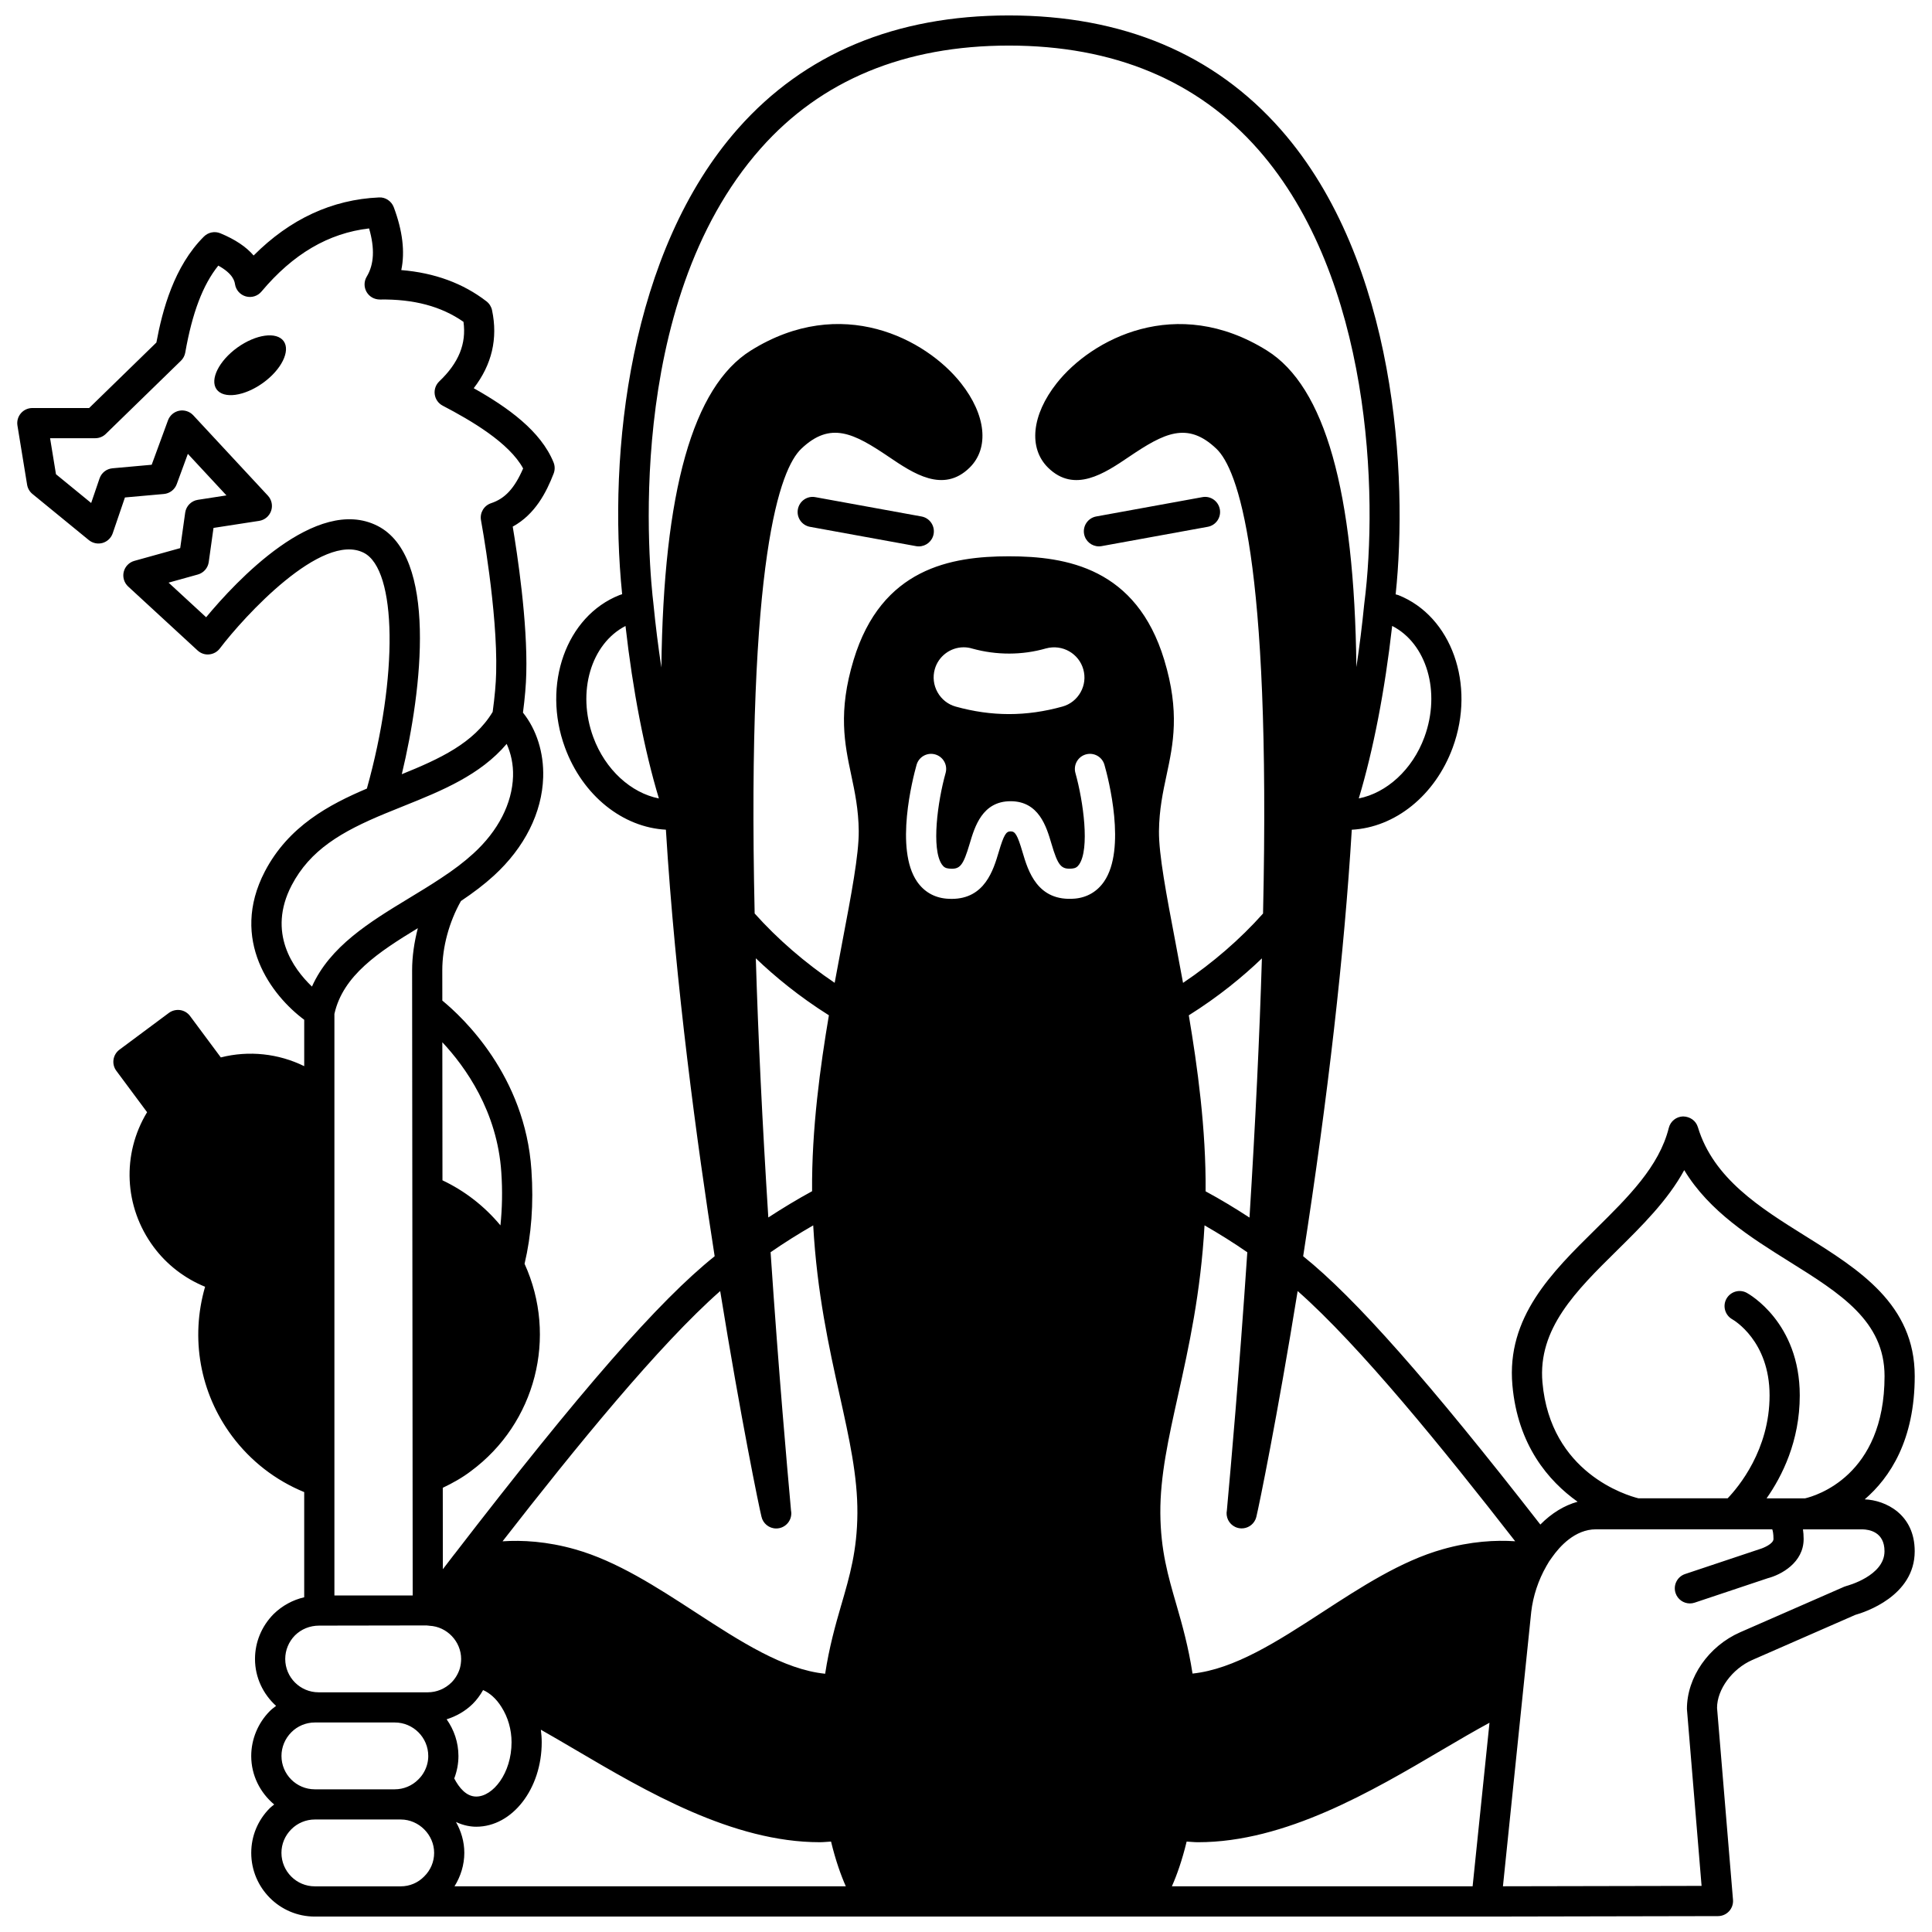 <?xml version="1.0" encoding="UTF-8"?>
<!-- Uploaded to: SVG Repo, www.svgrepo.com, Generator: SVG Repo Mixer Tools -->
<svg width="800px" height="800px" version="1.1" viewBox="144 144 512 512" xmlns="http://www.w3.org/2000/svg">
 <defs>
  <clipPath id="a">
   <path d="m148.09 148.09h503.81v503.81h-503.81z"/>
  </clipPath>
 </defs>
 <path d="m206.91 236.1c-4.879 3.519-7.356 8.477-5.519 11.074 1.879 2.598 7.356 1.84 12.273-1.68 4.918-3.519 7.356-8.477 5.519-11.074-1.875-2.602-7.356-1.84-12.273 1.68z"/>
 <path d="m388.2 280.87-28.109-5.117c-2.188-0.418-4.254 1.043-4.648 3.219-0.395 2.172 1.043 4.25 3.219 4.644l28.109 5.117c0.242 0.047 0.484 0.066 0.719 0.066 1.895 0 3.578-1.352 3.93-3.281 0.391-2.172-1.043-4.254-3.219-4.648z"/>
 <path d="m467.27 278.97c-0.395-2.176-2.473-3.644-4.648-3.219l-28.109 5.117c-2.172 0.395-3.613 2.477-3.219 4.644 0.352 1.93 2.035 3.281 3.93 3.281 0.234 0 0.48-0.02 0.719-0.066l28.109-5.117c2.172-0.387 3.613-2.469 3.219-4.641z"/>
 <g clip-path="url(#a)">
  <path d="m638.16 541.35c6.738-5.797 13.262-15.746 13.262-32.672 0-19.016-14.746-28.23-29.008-37.137-11.965-7.473-24.332-15.203-28.461-28.836-0.52-1.719-2.078-2.805-3.922-2.84-1.801 0.047-3.348 1.285-3.781 3.031-2.562 10.25-10.746 18.316-19.414 26.867-11.621 11.457-23.637 23.305-22.035 41.316 1.41 15.906 9.547 25.391 17.277 30.898-3.562 0.98-6.914 3.051-9.871 6.043-29.488-37.879-49.109-60.082-62.855-71.105 6.598-42.426 10.914-80.398 12.883-113.03 11.422-0.602 22.055-8.996 26.75-21.762 6.137-16.691-0.316-34.812-14.391-40.406-0.23-0.094-0.496-0.121-0.734-0.203 3.281-30.914 0.352-88.18-30.406-123.15-17.664-20.09-41.922-30.273-72.098-30.273-29.984 0-54.109 10.062-71.699 29.906-28.84 32.527-34.605 85.977-30.781 123.47-0.234 0.082-0.488 0.152-0.715 0.242-14.102 5.582-20.578 23.711-14.434 40.406 4.695 12.758 15.32 21.156 26.742 21.762 2.508 40.949 8.293 83.465 12.922 113.04-14.758 11.785-35.594 35.652-68.949 78.938-0.008 0.012-0.023 0.016-0.035 0.027-1.008 1.301-2.031 2.656-3.047 3.977l-0.02-21.578c2.676-1.277 5.219-2.707 7.445-4.406 17.203-12.719 23.027-35.617 14.23-54.957 1.797-7.59 2.434-15.914 1.82-24.816-1.66-25.039-18.23-40.523-23.613-44.934l-0.012-8.012c0-6.207 1.82-12.84 4.945-18.375 3.316-2.223 6.215-4.422 8.703-6.703 8.156-7.445 12.805-16.719 13.09-26.105 0.195-6.492-1.742-12.605-5.356-17.121 0.516-3.953 0.812-7.41 0.879-10.438 0.355-13.641-2.387-31.66-3.594-38.852 5.969-3.269 8.918-9.109 10.844-14.066 0.367-0.949 0.359-2.004-0.02-2.945-3.371-8.32-12.121-14.59-21.16-19.668 4.812-6.238 6.445-13.172 4.852-20.688-0.195-0.922-0.715-1.75-1.469-2.332-6.195-4.785-13.77-7.566-22.582-8.289 1.02-4.809 0.355-10.391-1.988-16.656-0.609-1.625-2.246-2.711-3.918-2.594-12.43 0.547-23.586 5.719-33.223 15.387-1.98-2.32-4.906-4.266-8.816-5.887-1.484-0.617-3.199-0.277-4.348 0.859-7.93 7.879-11.016 19.531-12.605 28.09l-17.824 17.359h-15.051c-1.172 0-2.289 0.516-3.047 1.41-0.758 0.895-1.086 2.074-0.898 3.234l2.559 15.68c0.156 0.961 0.66 1.836 1.414 2.449l14.953 12.234c1.016 0.824 2.375 1.105 3.629 0.75 1.258-0.363 2.262-1.316 2.688-2.555l3.242-9.5 10.328-0.922c1.539-0.141 2.863-1.152 3.398-2.602l2.949-8.035 10.227 11.012-7.582 1.172c-1.742 0.27-3.106 1.648-3.352 3.398l-1.32 9.402-12.152 3.379c-1.398 0.391-2.477 1.508-2.816 2.914-0.34 1.406 0.113 2.894 1.176 3.879l18.395 16.949c0.832 0.766 1.945 1.164 3.062 1.043 1.125-0.102 2.152-0.668 2.832-1.566 6.356-8.379 26.996-30.996 38.148-25.363 8.828 4.484 9.129 32.859 0.824 62.488-9.984 4.238-20.754 9.949-27.031 21.949-9.469 18.184 1.809 32.93 10.426 39.32v12.297c-6.793-3.344-14.645-4.215-22.102-2.32l-8.156-10.977c-0.633-0.852-1.578-1.414-2.629-1.57-1.047-0.141-2.121 0.117-2.969 0.746l-13.113 9.754c-1.77 1.32-2.141 3.824-0.824 5.594l8.152 10.973c-6.723 11.082-6.144 25.074 1.715 35.68 3.477 4.707 8.227 8.367 13.656 10.578-3.941 13.582-1.398 28.09 7.106 39.531 4.973 6.676 11.559 11.773 19.16 14.887v27.871c-3.012 0.703-5.812 2.199-8.133 4.473-3.164 3.223-4.906 7.438-4.906 11.879 0 4.941 2.184 9.352 5.586 12.434-0.566 0.441-1.152 0.859-1.66 1.375-3.129 3.137-4.926 7.473-4.926 11.906 0 5.176 2.398 9.758 6.086 12.848-0.383 0.324-0.805 0.602-1.156 0.961-3.18 3.184-4.926 7.398-4.926 11.867 0 9.305 7.555 16.875 16.832 16.875h310.45 0.008l61.418-0.121c1.117-0.004 2.18-0.473 2.934-1.293 0.754-0.824 1.133-1.922 1.039-3.039l-4.227-50.848c0-4.894 4.012-10.352 9.32-12.691l27.316-11.957c2.465-0.691 15.746-4.973 15.746-16.859 0.008-9.816-7.727-13.539-13.254-13.758zm-85.395-30.984c-1.262-14.254 8.914-24.285 19.684-34.91 6.664-6.578 13.504-13.316 17.891-21.359 6.621 10.973 17.766 17.934 27.836 24.23 13.551 8.465 25.25 15.773 25.25 30.355 0 26.512-18.363 31.766-21.047 32.391h-10.215c4.109-5.848 8.793-15.152 8.793-27.27 0-19.352-13.477-26.879-14.047-27.188-1.926-1.051-4.328-0.328-5.391 1.586-1.062 1.918-0.359 4.348 1.551 5.422 0.402 0.23 9.887 5.742 9.887 20.172 0 14.43-8.238 24.273-11.109 27.27h-23.656c-3.109-0.777-23.301-6.738-25.426-30.699zm-31.289-171c-3.188 8.656-10.047 14.777-17.387 16.227 3.863-12.812 6.926-28.688 8.848-45.719 9.105 4.637 12.977 17.422 8.539 29.492zm-220.25-0.004c-4.43-12.035-0.57-24.781 8.539-29.469 1.922 17.027 4.984 32.895 8.848 45.703-7.336-1.441-14.199-7.574-17.387-16.234zm-24.375 115.29c0.34 4.926 0.23 9.617-0.23 14.086-4.227-5.09-9.453-9.145-15.363-11.941l-0.035-36.59c6.109 6.519 14.562 18.316 15.629 34.445zm-32.824-171.3c-16.223-8.23-37.605 14.824-45.398 24.227l-9.953-9.172 7.754-2.156c1.531-0.43 2.668-1.723 2.887-3.297l1.266-9.051 12.094-1.867c1.465-0.227 2.68-1.242 3.168-2.641 0.488-1.395 0.16-2.945-0.844-4.035l-19.793-21.312c-0.949-1.02-2.359-1.465-3.719-1.199-1.363 0.273-2.488 1.238-2.969 2.543l-4.32 11.773-10.395 0.938c-1.574 0.141-2.914 1.195-3.426 2.691l-2.219 6.508-9.328-7.629-1.559-9.543h11.973c1.043 0 2.043-0.406 2.789-1.133l19.914-19.395c0.602-0.582 1.004-1.348 1.148-2.176 1.852-10.523 4.66-17.941 8.754-23.035 3.996 2.203 4.312 4.211 4.43 4.941 0.246 1.547 1.375 2.805 2.883 3.223 1.512 0.414 3.121-0.082 4.125-1.285 8.379-9.98 17.742-15.477 28.523-16.734 1.543 5.332 1.332 9.535-0.625 12.773-0.75 1.246-0.766 2.801-0.039 4.062 0.727 1.258 2.047 2.004 3.531 2.004 8.965-0.133 16.234 1.789 22.148 5.914 0.801 5.82-1.262 10.871-6.418 15.785-0.934 0.891-1.379 2.176-1.199 3.449 0.18 1.277 0.965 2.391 2.106 2.984 7.488 3.914 17.598 9.797 21.32 16.637-2.281 5.277-4.809 7.992-8.492 9.211-1.895 0.629-3.039 2.562-2.672 4.527 0.043 0.238 4.438 24.082 4.016 40.324-0.066 2.973-0.379 6.418-0.926 10.453-5.012 8.332-14.152 12.496-24.082 16.516 5.481-22.77 9.414-57.77-6.453-65.824zm-22.738 95.266c4.887-9.336 13.113-14.207 24.824-19.039 1.664-0.691 3.34-1.363 5.008-2.031 9.965-3.996 20.168-8.16 27.152-16.41 1.145 2.539 1.785 5.457 1.688 8.586-0.219 7.215-3.945 14.473-10.492 20.449-2.414 2.211-5.231 4.356-8.633 6.578-2.797 1.859-5.688 3.609-8.555 5.348-10.309 6.25-20.859 12.715-25.609 23.355-4.973-4.754-11.906-14.297-5.383-26.836zm31.98 80.676c0 0.055-0.004 0.105 0 0.16l0.07 76.234v0.09l0.027 31.035h-20.746v-154.11c2.266-10.199 11.738-16.414 22.113-22.727-0.965 3.711-1.52 7.508-1.52 11.184zm-31.125 118.12c1.715-1.684 3.941-2.609 6.477-2.609l28.516-0.047c0.078 0.004 0.148 0.047 0.23 0.047h0.004c0.02 0 0.039-0.012 0.059-0.012 0.129 0.02 0.262 0.043 0.387 0.051 4.621 0.215 8.387 4.164 8.387 8.797 0 0.832-0.129 1.715-0.34 2.504-0.438 1.418-1.215 2.719-2.219 3.727-1.715 1.684-3.941 2.606-6.273 2.606h-28.949c-4.875 0-8.836-3.961-8.836-8.836 0-2.332 0.93-4.559 2.559-6.227zm-0.945 25.664c1.629-1.656 3.898-2.602 6.227-2.602h21.191c4.894 0 8.875 3.984 8.875 8.879 0 1.426-0.352 2.812-1.043 4.106-0.43 0.801-0.941 1.484-1.602 2.125-1.629 1.656-3.898 2.602-6.227 2.602h-21.191c-4.875 0-8.836-3.961-8.836-8.836-0.008-2.328 0.938-4.606 2.606-6.273zm35.199 38.219c-1.652 1.68-3.848 2.602-6.184 2.602h-22.793c-4.875 0-8.836-3.984-8.836-8.875 0-2.336 0.918-4.543 2.609-6.238 1.629-1.652 3.894-2.598 6.227-2.598h22.793c4.789 0 8.836 4.047 8.836 8.836 0 2.363-0.926 4.574-2.652 6.273zm5.965-41.664c2.547-0.801 4.926-2.137 6.914-4.086 1.074-1.074 1.988-2.312 2.746-3.66 1.773 0.77 3.516 2.301 4.863 4.481 1.727 2.676 2.68 5.992 2.68 9.344 0 8.242-4.938 14.395-9.355 14.395-2.652 0-4.559-2.356-5.832-4.801 0.73-1.906 1.113-3.93 1.113-5.949-0.004-3.625-1.18-6.969-3.129-9.723zm2.078 44.266c1.656-2.648 2.606-5.723 2.606-8.875 0-2.984-0.848-5.746-2.211-8.18 2.047 0.973 3.961 1.258 5.371 1.258 9.57 0 17.352-10.043 17.352-22.391 0-1.121-0.094-2.223-0.227-3.316 2.934 1.66 6.004 3.461 9.168 5.32 18.723 11.016 41.629 24.492 64.762 24.492 0.992 0 1.98-0.121 2.973-0.168 1.219 5.039 2.633 8.965 3.914 11.855h-103.71zm102.5-74.562c-1.582 5.438-3.176 11.125-4.269 18.223-10.992-1.113-22.41-8.512-34.363-16.285-10.238-6.656-20.828-13.543-31.816-16.664-7.59-2.164-14.168-2.492-19.312-2.148 19.363-24.891 41.492-52.078 57.676-66.316 5.453 33.695 10.367 57.57 10.93 59.746 0 0.004 0 0.012 0.004 0.016 0.387 1.801 1.992 3.152 3.91 3.152 2.207 0 4-1.789 4-4 0-0.223-0.027-0.484-0.074-0.742l-0.191-2.191c-0.754-8.398-3.023-33.566-5.223-66.273 3.656-2.535 7.434-4.894 11.293-7.121 1.012 17.926 4.172 32.242 7.008 45.012 2.559 11.52 4.769 21.469 4.703 31.293-0.07 9.863-2.016 16.555-4.273 24.301zm-22.645-171.38c5.031 4.82 11.492 10.152 19.367 15.105-2.266 13.43-4.59 30.168-4.453 46.621-3.957 2.156-7.816 4.496-11.602 6.961-1.578-24.879-2.691-47.926-3.312-68.688zm92.289-20.332c-1.828 2.656-4.496 4.219-7.715 4.516-9.984 0.871-12.43-7.379-13.891-12.32-1.398-4.742-1.988-5.496-3.152-5.496-1.168 0-1.758 0.754-3.168 5.508-1.395 4.691-3.68 12.379-12.453 12.379-0.465 0-0.949-0.023-1.453-0.066-3.231-0.297-5.894-1.859-7.723-4.516-5.953-8.652-1.156-27.285-0.133-30.934 0.598-2.125 2.797-3.367 4.926-2.769 2.129 0.598 3.367 2.805 2.769 4.926-2.121 7.582-3.824 20.117-0.98 24.246 0.48 0.699 1 1 1.855 1.078 2.953 0.305 3.762-0.727 5.516-6.625 1.328-4.465 3.336-11.223 10.832-11.223 7.504 0 9.5 6.758 10.82 11.23 1.734 5.894 2.582 6.875 5.496 6.617 0.84-0.078 1.363-0.379 1.844-1.078 2.844-4.129 1.141-16.664-0.98-24.246-0.59-2.125 0.648-4.332 2.769-4.926 2.144-0.598 4.332 0.645 4.926 2.769 1.051 3.641 5.848 22.27-0.105 30.93zm-44.855-56.289c0.961-3.414 4.113-5.797 7.664-5.797 0.742 0 1.477 0.105 2.246 0.336 6.484 1.801 13.305 1.762 19.547-0.035 4.422-1.199 8.754 1.426 9.902 5.551 0.578 2.047 0.324 4.199-0.723 6.066-1.047 1.867-2.746 3.211-4.777 3.781-9.629 2.684-18.809 2.66-28.348 0.008-2.043-0.578-3.746-1.926-4.793-3.805-1.047-1.883-1.301-4.047-0.719-6.106zm60.797-2.484c-7.383-24.312-25.883-27.426-41.172-27.426-15.273 0-33.75 3.113-41.133 27.43-4.188 13.793-2.383 22.301-0.641 30.523 0.953 4.484 1.934 9.125 1.992 14.855 0.051 6.231-1.984 16.926-4.34 29.312-0.664 3.481-1.352 7.156-2.039 10.91-7.769-5.231-15.117-11.562-21.203-18.375-2.133-94.773 6.809-117.86 12.348-123.15 7.758-7.398 13.949-4.117 23.219 2.144 6.414 4.344 14.398 9.746 21.406 2.848 5.254-5.176 4.356-13.957-2.293-22.375-9.238-11.699-31.684-23.656-55.695-8.656-15.348 9.582-23.16 37.238-23.707 84.012-0.824-5.461-1.539-11.102-2.102-16.875 0-0.016-0.012-0.027-0.012-0.043s0.004-0.031 0.004-0.043c-0.965-7.973-8.34-79.117 28.477-120.65 16.008-18.059 38.121-27.215 65.719-27.215 27.777 0 50.016 9.27 66.094 27.555 30.016 34.133 31.793 91.664 28.105 120.28-0.004 0.02 0.008 0.039 0.004 0.062-0.004 0.02-0.016 0.035-0.02 0.059-0.562 5.731-1.266 11.324-2.082 16.742-0.535-46.664-8.34-74.281-23.691-83.879-24.035-14.996-46.508-3.039-55.738 8.668-6.637 8.414-7.531 17.195-2.277 22.371 7.012 6.883 15.004 1.484 21.418-2.856 9.277-6.269 15.465-9.531 23.199-2.148 5.543 5.297 14.48 28.383 12.352 123.16-6.055 6.809-13.402 13.145-21.203 18.379-0.691-3.766-1.379-7.453-2.043-10.941-2.356-12.379-4.391-23.066-4.336-29.281 0.066-5.719 1.055-10.348 2.012-14.828 1.758-8.234 3.574-16.746-0.621-30.566zm25.887 79.129c-0.617 20.57-1.703 43.227-3.285 68.691-3.82-2.492-7.691-4.832-11.633-6.957 0.141-16.453-2.184-33.207-4.453-46.645 7.898-4.953 14.355-10.273 19.371-15.09zm55.844 245.91h-79.699c1.289-2.891 2.695-6.82 3.914-11.855 1.004 0.051 2.008 0.172 3.012 0.172 23.152 0 46.051-13.488 64.762-24.512 4.383-2.582 8.574-5.031 12.484-7.148zm-8.043-89.293c-10.984 3.121-21.562 10.004-31.793 16.656-11.965 7.785-23.316 15.094-34.391 16.262-1.094-7.098-2.688-12.781-4.262-18.219-2.246-7.742-4.188-14.422-4.269-24.277-0.07-9.824 2.144-19.773 4.703-31.293 2.84-12.762 5.996-27.074 7.008-44.996 3.844 2.207 7.633 4.566 11.336 7.133-2.199 32.723-4.461 57.863-5.223 66.242l-0.188 2.133c-0.359 1.758 0.504 3.606 2.199 4.414 0.555 0.262 1.141 0.387 1.719 0.387 1.496 0 2.926-0.84 3.609-2.277 0.121-0.25 0.223-0.551 0.297-0.859 0.008-0.035 0.016-0.07 0.023-0.109 0.648-2.621 5.516-26.34 10.906-59.656 16.418 14.457 38.727 41.988 57.648 66.309-5.156-0.344-11.746-0.012-19.324 2.152zm107.17 9.68c-0.219 0.055-0.438 0.129-0.645 0.219l-27.598 12.078c-8.305 3.656-14.102 11.887-14.09 20.344l3.883 46.859-52.641 0.105 7.496-72.715c0.469-4.141 1.891-8.449 4.012-12.129 0.016-0.031 0.035-0.062 0.051-0.094 0.414-0.777 0.902-1.52 1.508-2.32 1.93-2.742 6.004-7.34 11.566-7.34h46.738c0.145 0.398 0.324 1.164 0.324 2.562 0 1.273-2.637 2.406-3.785 2.727l-19.633 6.559c-2.094 0.699-3.227 2.961-2.527 5.059 0.559 1.676 2.121 2.734 3.793 2.734 0.418 0 0.848-0.066 1.266-0.207l19.363-6.473c3.535-0.914 9.516-4.121 9.516-10.391 0-0.945-0.07-1.781-0.176-2.562h15.773c1.75 0.035 5.832 0.668 5.832 5.797 0.012 6.555-9.941 9.164-10.027 9.188z"/>
 </g>
</svg>